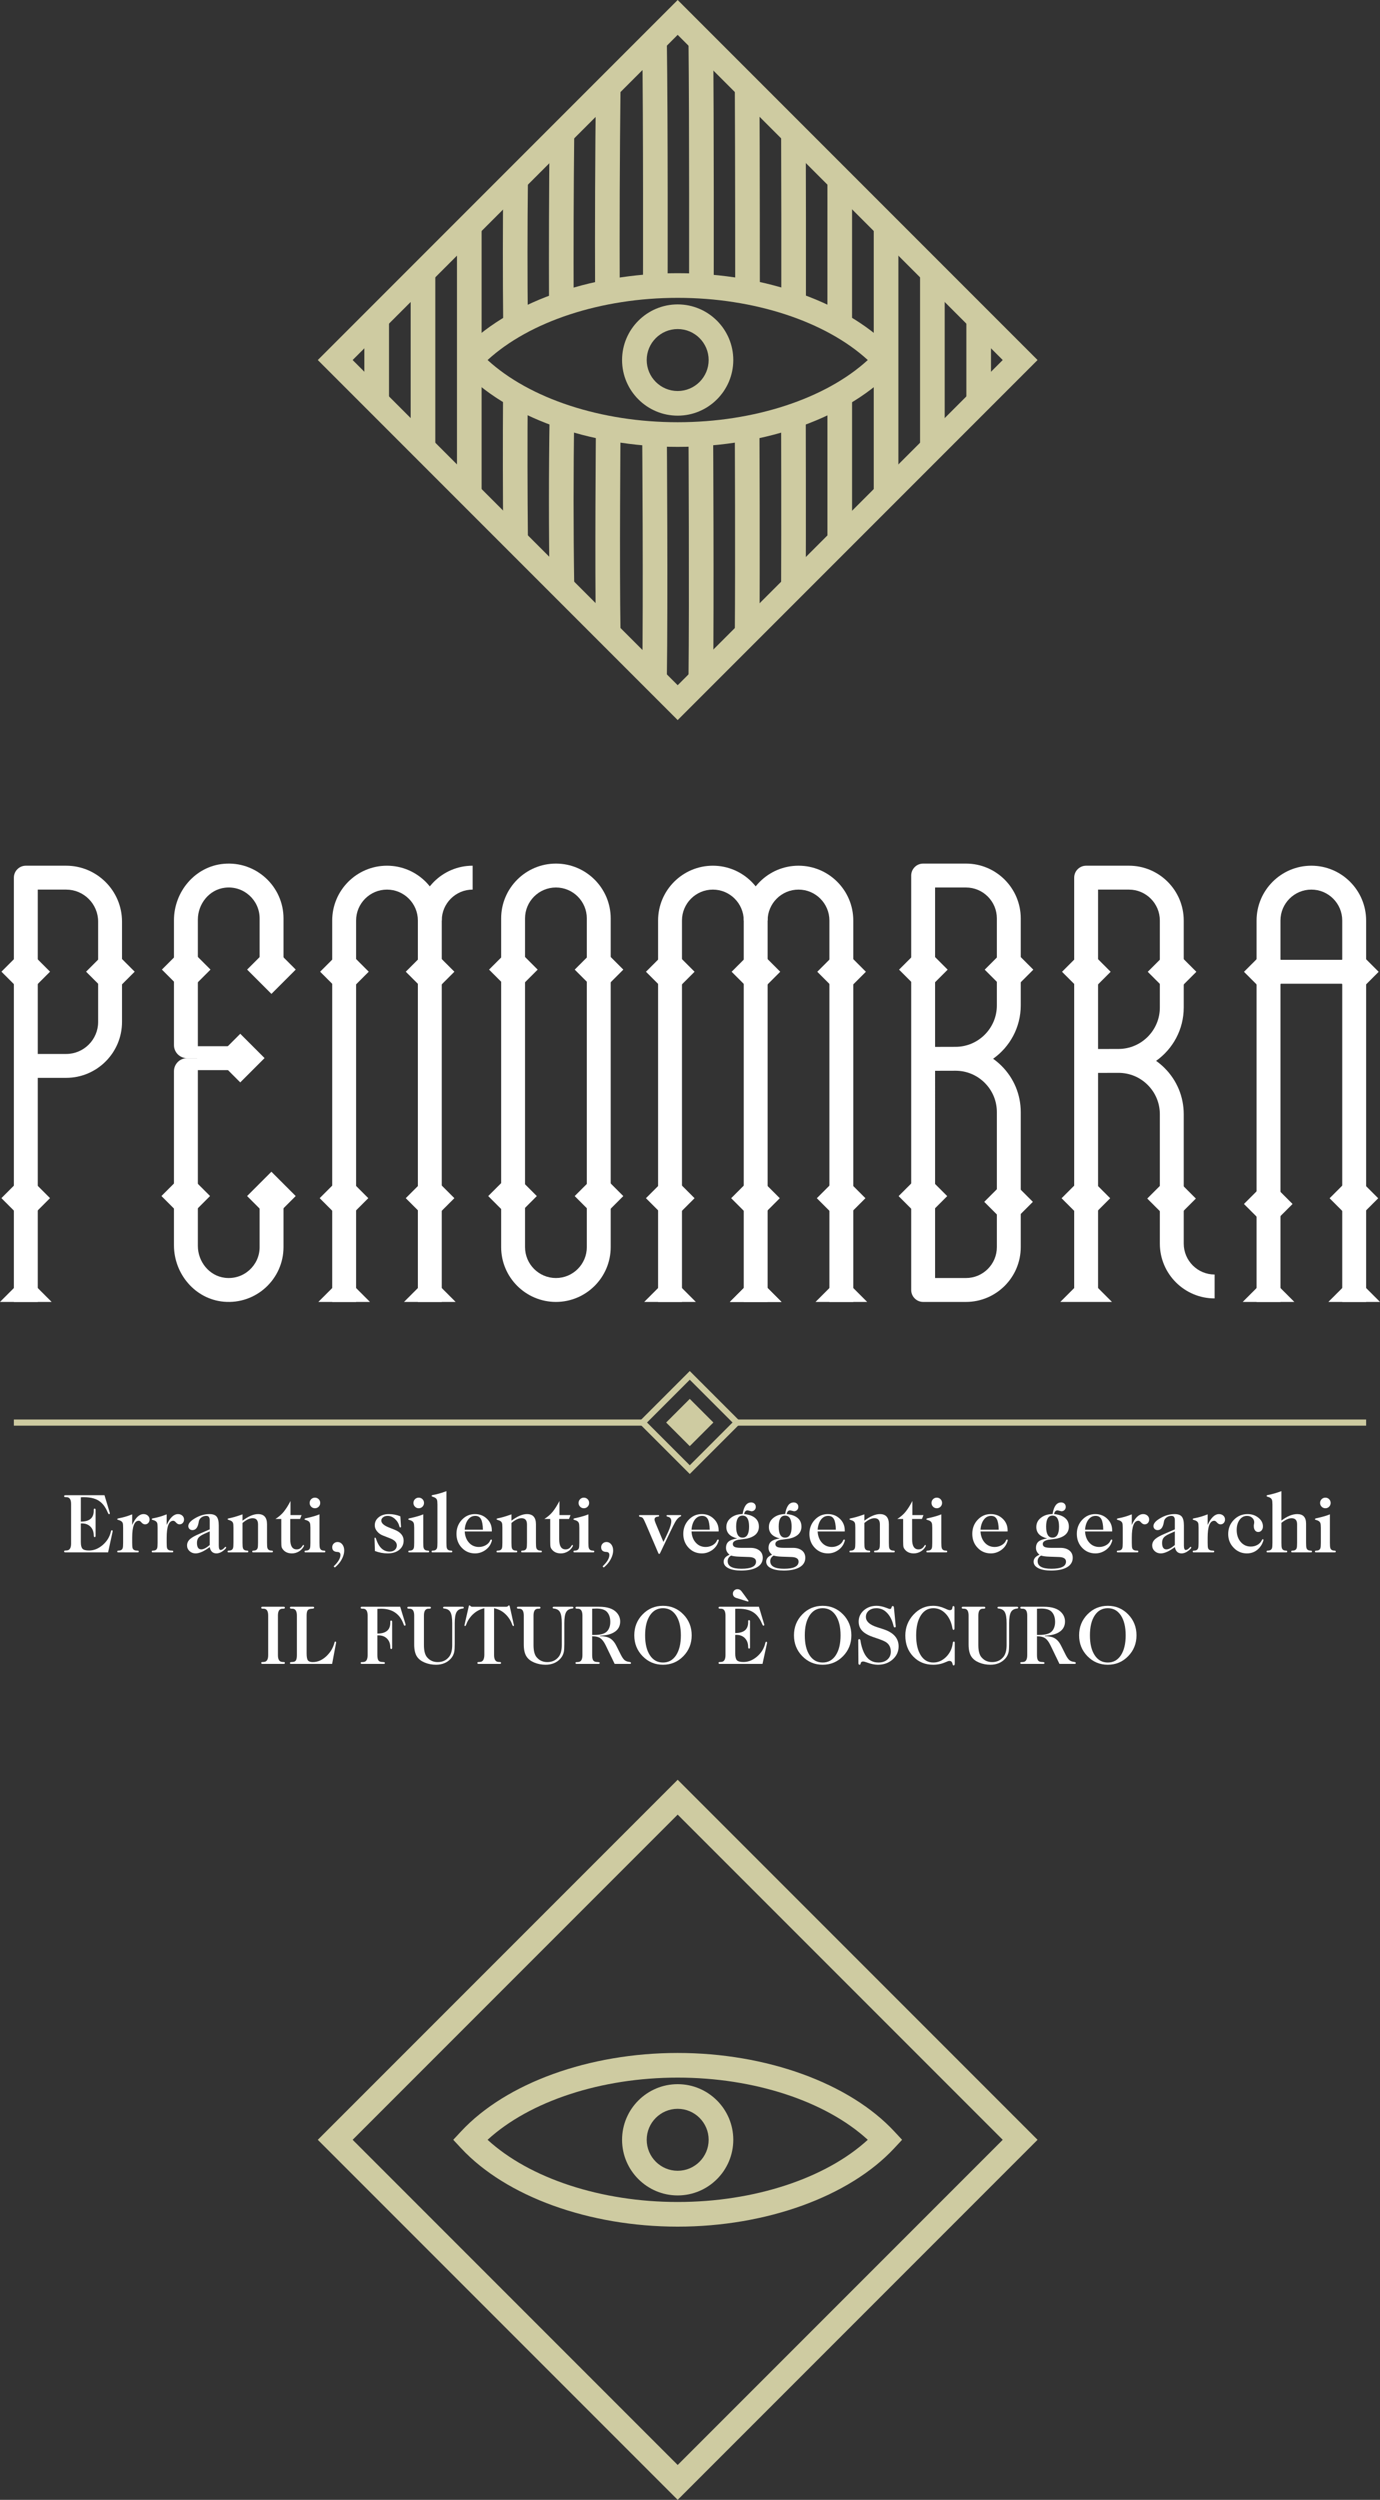 <!-- Generator: Adobe Illustrator 21.1.0, SVG Export Plug-In  -->
<svg version="1.1"
	 xmlns="http://www.w3.org/2000/svg" xmlns:xlink="http://www.w3.org/1999/xlink" xmlns:a="http://ns.adobe.com/AdobeSVGViewerExtensions/3.0/"
	 x="0px" y="0px" width="317.573px" height="575.024px" viewBox="0 0 317.573 575.024"
	 style="enable-background:new 0 0 317.573 575.024;" xml:space="preserve">
<rect x="0" y="0" width="317.573" height="575.024" fill="#333333" stroke="none"/>
<style type="text/css">
	.st0{fill:#CECBA1;}
	.st1{fill:#FFFFFF;}
	.st2{fill:none;stroke:#CECBA1;stroke-width:1.417;stroke-miterlimit:10;}
	.st3{font-family:'CaslonTwoTweFourMdITCTT';}
	.st4{font-size:19.709px;}
</style>
<defs>
</defs>
<g>
	<g>
		<g>
			<g>
				<path class="st0" d="M155.951,95.614c-7.057,0-12.798-5.741-12.798-12.797s5.741-12.797,12.798-12.797
					c7.056,0,12.797,5.741,12.797,12.797S163.007,95.614,155.951,95.614z M155.951,75.689c-3.931,0-7.128,3.198-7.128,7.128
					s3.197,7.128,7.128,7.128c3.93,0,7.127-3.198,7.127-7.128S159.881,75.689,155.951,75.689z"/>
			</g>
		</g>
		<g>
			<g>
				<g>
					<path class="st0" d="M155.951,165.635L73.134,82.817L155.951,0l82.817,82.817L155.951,165.635z M81.152,82.817l74.8,74.8
						l74.8-74.8l-74.8-74.8L81.152,82.817z"/>
				</g>
			</g>
			<g>
				<g>
					<path class="st0" d="M155.951,102.793c-20.381,0-39.481-6.914-49.846-18.044l0,0c-1.014-1.088-1.014-2.775,0-3.863l0,0
						c10.365-11.13,29.465-18.044,49.846-18.044c20.38,0,39.479,6.914,49.846,18.043l0,0c1.014,1.088,1.014,2.775,0,3.864l0,0
						C195.431,95.879,176.331,102.793,155.951,102.793z M112.205,82.817c9.692,8.878,26.131,14.307,43.746,14.307
						c17.614,0,34.053-5.429,43.746-14.307c-9.694-8.878-26.133-14.307-43.746-14.307C138.337,68.511,121.899,73.939,112.205,82.817
						z"/>
				</g>
			</g>
		</g>
		<g>
			<g>
				<g>
					<rect x="83.848" y="73.277" class="st0" width="5.67" height="19.08"/>
				</g>
			</g>
			<g>
				<g>
					<rect x="94.504" y="62.723" class="st0" width="5.67" height="40.292"/>
				</g>
			</g>
			<g>
				<g>
					<rect x="105.161" y="51.964" class="st0" width="5.67" height="61.707"/>
				</g>
			</g>
			<g>
				<g>
					<path class="st0" d="M115.818,124.355c-0.11-11.253-0.126-22.684-0.048-33.977l5.67,0.04
						c-0.079,11.26-0.063,22.66,0.048,33.881L115.818,124.355z"/>
				</g>
			</g>
			<g>
				<g>
					<path class="st0" d="M115.8,74.413c-0.109-10.902-0.104-22.051,0.018-33.137l5.67,0.062
						c-0.122,11.046-0.128,22.155-0.018,33.017L115.8,74.413z"/>
				</g>
			</g>
			<g>
				<g>
					<path class="st0" d="M126.476,134.785c-0.202-13.083-0.202-26.232,0-39.084l5.668,0.089c-0.201,12.793-0.201,25.884,0,38.907
						L126.476,134.785z"/>
				</g>
			</g>
			<g>
				<g>
					<path class="st0" d="M126.344,70.244c-0.051-13.056-0.007-26.387,0.131-39.623l5.67,0.06
						c-0.139,13.208-0.183,26.512-0.131,39.541L126.344,70.244z"/>
				</g>
			</g>
			<g>
				<g>
					<path class="st0" d="M137.132,145.69c-0.272-15.736-0.003-46.906-0.001-47.219l5.67,0.05
						c-0.003,0.312-0.271,31.409-0.001,47.072L137.132,145.69z"/>
				</g>
			</g>
			<g>
				<g>
					<path class="st0" d="M136.948,67.445c-0.061-15.649,0.001-31.625,0.184-47.483l5.668,0.065
						c-0.182,15.829-0.243,31.775-0.182,47.396L136.948,67.445z"/>
				</g>
			</g>
			<g>
				<g>
					<path class="st0" d="M153.456,156.339l-5.668-0.082c0.273-18.818,0.002-56.062-0.001-56.436l5.67-0.042
						C153.459,100.154,153.732,137.46,153.456,156.339z"/>
				</g>
			</g>
			<g>
				<g>
					<path class="st0" d="M153.64,65.831l-5.67-0.015c0.001-0.375,0.092-37.746-0.182-56.438l5.668-0.083
						C153.731,28.036,153.641,65.455,153.64,65.831z"/>
				</g>
			</g>
			<g>
				<g>
					<path class="st0" d="M164.114,156.328l-5.67-0.061c0.203-18.825,0.002-56.078,0-56.452l5.67-0.031
						C164.116,100.159,164.317,137.457,164.114,156.328z"/>
				</g>
			</g>
			<g>
				<g>
					<path class="st0" d="M164.245,65.848l-5.67-0.011c0.001-0.376,0.072-37.771-0.131-56.469l5.67-0.062
						C164.317,28.041,164.245,65.472,164.245,65.848z"/>
				</g>
			</g>
			<g>
				<g>
					<path class="st0" d="M174.771,145.665l-5.67-0.048c0.133-15.682,0.002-46.797,0-47.109l5.67-0.024
						C174.772,98.796,174.902,129.947,174.771,145.665z"/>
				</g>
			</g>
			<g>
				<g>
					<path class="st0" d="M174.859,67.156h-5.67c0-0.313,0-31.537-0.088-47.146l5.67-0.032
						C174.859,35.604,174.859,66.842,174.859,67.156z"/>
				</g>
			</g>
			<g>
				<g>
					<path class="st0" d="M185.428,134.754l-5.67-0.026c0.062-12.917,0.001-38.763,0-39.022l5.67-0.014
						C185.428,95.952,185.488,121.818,185.428,134.754z"/>
				</g>
			</g>
			<g>
				<g>
					<path class="st0" d="M185.467,70.061l-5.67-0.007c0.017-13.361,0.003-26.615-0.039-39.394l5.67-0.019
						C185.469,43.429,185.483,56.692,185.467,70.061z"/>
				</g>
			</g>
			<g>
				<g>
					<path class="st0" d="M190.414,124.33c-0.011-11.38,0-33.404,0-33.404l5.67,0.003c0,0-0.011,22.019,0,33.396L190.414,124.33z"/>
				</g>
			</g>
			<g>
				<g>
					<path class="st0" d="M190.409,74.685c-0.005-10.907-0.003-21.812,0.005-32.718l5.67,0.004
						c-0.008,10.904-0.01,21.808-0.005,32.711L190.409,74.685z"/>
				</g>
			</g>
			<g>
				<g>
					<rect x="201.071" y="51.964" class="st0" width="5.67" height="61.707"/>
				</g>
			</g>
			<g>
				<g>
					<rect x="211.728" y="62.723" class="st0" width="5.67" height="40.292"/>
				</g>
			</g>
			<g>
				<g>
					<rect x="222.385" y="73.277" class="st0" width="5.67" height="19.08"/>
				</g>
			</g>
		</g>
	</g>
	<g>
		<g>
			<g>
				<path class="st0" d="M155.951,505.003c-7.057,0-12.798-5.741-12.798-12.797s5.741-12.797,12.798-12.797
					c7.056,0,12.797,5.741,12.797,12.797S163.007,505.003,155.951,505.003z M155.951,485.079c-3.931,0-7.128,3.197-7.128,7.127
					s3.197,7.127,7.128,7.127c3.93,0,7.127-3.197,7.127-7.127S159.881,485.079,155.951,485.079z"/>
			</g>
		</g>
		<g>
			<g>
				<g>
					<path class="st0" d="M155.951,575.024l-82.817-82.817l82.817-82.817l82.817,82.817L155.951,575.024z M81.152,492.206l74.8,74.8
						l74.8-74.8l-74.8-74.8L81.152,492.206z"/>
				</g>
			</g>
			<g>
				<g>
					<path class="st0" d="M155.951,512.182c-20.382,0-39.481-6.914-49.846-18.044l-1.799-1.932l1.799-1.932
						c10.364-11.13,29.464-18.044,49.846-18.044c20.381,0,39.48,6.914,49.845,18.044l1.799,1.932l-1.799,1.932
						C195.432,505.268,176.332,512.182,155.951,512.182z M112.205,492.206c9.692,8.878,26.131,14.306,43.746,14.306
						c17.614,0,34.053-5.428,43.745-14.306c-9.692-8.878-26.131-14.306-43.745-14.306
						C138.336,477.901,121.898,483.328,112.205,492.206z"/>
				</g>
			</g>
		</g>
	</g>
</g>
<g>
	<g>
		<path class="st1" d="M25.918,352.297l-1.042,4.789h-9.848c-0.181,0-0.271-0.072-0.271-0.217c0-0.131,0.077-0.204,0.232-0.217
			h0.173l0.251-0.02c0.63-0.053,0.946-0.578,0.946-1.577v-9.086c0-0.999-0.315-1.524-0.946-1.577h-0.251l-0.173-0.02
			c-0.155-0.013-0.232-0.079-0.232-0.197c0-0.158,0.09-0.237,0.271-0.237h9.018l1.217,4.041c0.013,0.013,0.019,0.046,0.019,0.099
			c0,0.145-0.064,0.217-0.193,0.217c-0.09,0-0.187-0.126-0.29-0.378c-0.425-1.022-0.959-1.812-1.603-2.369
			c-0.888-0.77-2.169-1.155-3.843-1.155c-0.051,0-0.154,0-0.309,0c-0.154,0.013-0.302,0.02-0.444,0.02v5.597
			c1.982,0,2.974-0.834,2.974-2.503v-0.217c0-0.184,0.064-0.276,0.193-0.276c0.154,0,0.231,0.099,0.231,0.296v5.952
			c0,0.21-0.071,0.315-0.212,0.315s-0.212-0.144-0.212-0.431c-0.013-0.823-0.267-1.482-0.763-1.979
			c-0.496-0.496-1.149-0.744-1.96-0.744c-0.026,0-0.064,0-0.116,0c-0.065,0.013-0.11,0.02-0.135,0.02v4.244
			c0,0.773,0.128,1.293,0.386,1.562c0.257,0.269,0.759,0.403,1.506,0.403c1.12,0,2.169-0.424,3.148-1.271
			c0.978-0.848,1.603-1.869,1.873-3.065c0.051-0.223,0.128-0.335,0.231-0.335c0.116,0,0.174,0.079,0.174,0.236V352.297z"/>
		<path class="st1" d="M30.417,348.336v2.444c0.759-1.668,1.635-2.503,2.626-2.503c0.386,0,0.711,0.119,0.976,0.355
			c0.264,0.236,0.396,0.532,0.396,0.887c0,0.329-0.1,0.598-0.299,0.808c-0.2,0.21-0.447,0.315-0.743,0.315
			c-0.296,0-0.586-0.164-0.869-0.493c-0.193-0.223-0.38-0.335-0.56-0.335c-1.017,0-1.525,1.301-1.525,3.902v1.143
			c0,0.657,0.032,1.078,0.097,1.261c0.142,0.368,0.47,0.552,0.985,0.552h0.039c0.167,0,0.273,0.017,0.318,0.049
			c0.045,0.033,0.068,0.083,0.068,0.148c0,0.145-0.065,0.217-0.193,0.217h-4.557c-0.129,0-0.193-0.072-0.193-0.217
			c0-0.131,0.109-0.197,0.328-0.197c0.489,0,0.798-0.19,0.927-0.571c0.064-0.184,0.097-0.598,0.097-1.242v-3.429
			c0-0.565-0.032-0.933-0.097-1.104c-0.116-0.302-0.399-0.519-0.85-0.65c-0.064-0.026-0.139-0.049-0.222-0.069
			s-0.135-0.042-0.154-0.069c-0.02-0.026-0.029-0.059-0.029-0.099c0-0.092,0.116-0.158,0.347-0.197
			C28.344,349.059,29.374,348.756,30.417,348.336z"/>
		<path class="st1" d="M38.353,348.336v2.444c0.759-1.668,1.635-2.503,2.626-2.503c0.386,0,0.711,0.119,0.976,0.355
			c0.264,0.236,0.396,0.532,0.396,0.887c0,0.329-0.1,0.598-0.299,0.808c-0.2,0.21-0.447,0.315-0.743,0.315
			c-0.296,0-0.586-0.164-0.869-0.493c-0.193-0.223-0.38-0.335-0.56-0.335c-1.017,0-1.525,1.301-1.525,3.902v1.143
			c0,0.657,0.032,1.078,0.097,1.261c0.142,0.368,0.47,0.552,0.985,0.552h0.039c0.167,0,0.273,0.017,0.318,0.049
			c0.045,0.033,0.068,0.083,0.068,0.148c0,0.145-0.065,0.217-0.193,0.217h-4.557c-0.129,0-0.193-0.072-0.193-0.217
			c0-0.131,0.109-0.197,0.328-0.197c0.489,0,0.798-0.19,0.927-0.571c0.064-0.184,0.097-0.598,0.097-1.242v-3.429
			c0-0.565-0.032-0.933-0.097-1.104c-0.116-0.302-0.399-0.519-0.85-0.65c-0.064-0.026-0.139-0.049-0.222-0.069
			s-0.135-0.042-0.154-0.069c-0.02-0.026-0.029-0.059-0.029-0.099c0-0.092,0.116-0.158,0.347-0.197
			C36.281,349.059,37.31,348.756,38.353,348.336z"/>
		<path class="st1" d="M49.805,357.323c-0.837,0-1.352-0.486-1.545-1.458c-1.3,0.973-2.382,1.458-3.244,1.458
			c-0.554,0-1.021-0.178-1.4-0.533c-0.38-0.355-0.57-0.79-0.57-1.304c0-0.605,0.271-1.125,0.811-1.561
			c0.399-0.329,1.075-0.698,2.027-1.106l2.375-1.027v-2.114c0-0.659-0.258-0.988-0.772-0.988c-0.438,0-0.821,0.122-1.149,0.367
			s-0.525,0.559-0.589,0.942l-0.058,0.317c-0.206,1.097-0.676,1.646-1.41,1.646c-0.271,0-0.496-0.088-0.676-0.266
			c-0.181-0.178-0.271-0.397-0.271-0.661c0-0.604,0.534-1.215,1.603-1.833c1.068-0.617,2.156-0.926,3.263-0.926
			c0.785,0,1.339,0.197,1.661,0.591c0.322,0.395,0.483,1.071,0.483,2.03v4.592c0,0.696,0.142,1.044,0.425,1.044
			s0.592-0.19,0.927-0.572c0.09-0.105,0.161-0.158,0.212-0.158c0.026,0,0.055,0.017,0.087,0.049
			c0.032,0.033,0.048,0.069,0.048,0.108c0,0.158-0.212,0.401-0.637,0.729C50.867,357.113,50.332,357.323,49.805,357.323z
			 M48.26,355.392v-3.134l-1.274,0.571c-0.631,0.29-1.065,0.582-1.304,0.877c-0.238,0.295-0.357,0.693-0.357,1.192
			c0,0.999,0.328,1.498,0.985,1.498C46.837,356.397,47.487,356.062,48.26,355.392z"/>
		<path class="st1" d="M55.809,348.336v1.458c1.352-1.011,2.542-1.518,3.572-1.518c1.377,0,2.066,0.782,2.066,2.346v4.237
			c0,0.631,0.032,1.044,0.097,1.242c0.141,0.381,0.457,0.571,0.946,0.571c0.206,0,0.309,0.066,0.309,0.197
			c0,0.145-0.064,0.217-0.193,0.217h-4.384c-0.116,0-0.174-0.072-0.174-0.217c0-0.131,0.103-0.197,0.309-0.197
			c0.489,0,0.798-0.19,0.927-0.571c0.064-0.184,0.097-0.598,0.097-1.242v-4.218c0-0.946-0.418-1.419-1.255-1.419
			c-0.683,0-1.455,0.368-2.317,1.104v4.533c0,0.644,0.032,1.058,0.097,1.242c0.128,0.381,0.438,0.571,0.927,0.571
			c0.206,0,0.309,0.066,0.309,0.197c0,0.145-0.064,0.217-0.193,0.217h-4.383c-0.129,0-0.193-0.072-0.193-0.217
			c0-0.131,0.109-0.197,0.328-0.197c0.489,0,0.798-0.19,0.927-0.571c0.064-0.184,0.097-0.598,0.097-1.242v-3.429
			c0-0.565-0.032-0.933-0.097-1.104c-0.116-0.315-0.399-0.532-0.85-0.65c-0.271-0.079-0.405-0.158-0.405-0.236
			c0-0.092,0.116-0.158,0.347-0.197c0.747-0.145,1.628-0.394,2.646-0.749L55.809,348.336z"/>
		<path class="st1" d="M69.056,349.4h-2.259v4.691c0,1.537,0.489,2.306,1.468,2.306c0.566,0,1.004-0.256,1.313-0.769
			c0.103-0.17,0.18-0.256,0.232-0.256c0.09,0,0.135,0.059,0.135,0.178c0,0.066-0.019,0.131-0.058,0.197
			c-0.271,0.486-0.65,0.871-1.14,1.153c-0.489,0.282-1.011,0.423-1.564,0.423c-0.824,0-1.467-0.249-1.931-0.749
			c-0.245-0.263-0.393-0.506-0.444-0.729c-0.052-0.223-0.077-0.69-0.077-1.399V349.4h-1.352c0.798-0.499,1.455-1.074,1.97-1.725
			c0.515-0.65,1.017-1.455,1.506-2.414v3.252h2.549L69.056,349.4z"/>
		<path class="st1" d="M73.517,348.336v6.524c0,0.631,0.032,1.038,0.097,1.222c0.128,0.395,0.438,0.591,0.927,0.591
			c0.219,0,0.328,0.066,0.328,0.197c0,0.145-0.064,0.217-0.193,0.217h-4.403c-0.129,0-0.193-0.072-0.193-0.217
			c0-0.131,0.109-0.197,0.328-0.197c0.489,0,0.798-0.19,0.927-0.571c0.064-0.184,0.097-0.598,0.097-1.242v-3.429
			c0-0.552-0.039-0.92-0.116-1.104c-0.116-0.302-0.393-0.519-0.831-0.65c-0.064-0.026-0.139-0.049-0.222-0.069
			s-0.135-0.042-0.154-0.069c-0.02-0.026-0.029-0.059-0.029-0.099c0-0.079,0.064-0.138,0.193-0.177
			c0.888-0.197,1.436-0.329,1.642-0.395C72.519,348.71,73.053,348.533,73.517,348.336z M72.474,344.493
			c0.335,0,0.621,0.118,0.859,0.354s0.357,0.526,0.357,0.867c0,0.342-0.119,0.631-0.357,0.867s-0.524,0.355-0.859,0.355
			c-0.334,0-0.621-0.119-0.859-0.355c-0.239-0.236-0.357-0.525-0.357-0.867c0-0.341,0.119-0.631,0.357-0.867
			C71.852,344.611,72.139,344.493,72.474,344.493z"/>
		<path class="st1" d="M78.306,359.235c-0.296,0.434-0.715,0.88-1.255,1.34l-0.27-0.276c1.042-0.985,1.564-1.859,1.564-2.621
			c0-0.447-0.232-0.677-0.695-0.69c-0.798-0.026-1.197-0.387-1.197-1.084c0-0.341,0.119-0.627,0.357-0.857
			c0.238-0.229,0.531-0.345,0.878-0.345c0.438,0,0.801,0.184,1.091,0.552c0.29,0.368,0.434,0.834,0.434,1.399
			C79.213,357.467,78.911,358.328,78.306,359.235z"/>
		<path class="st1" d="M89.486,348.276c0.914,0,1.796,0.171,2.646,0.513l0.154,2.385c0,0.118-0.058,0.177-0.173,0.177
			c-0.09,0-0.155-0.072-0.193-0.215c-0.167-0.691-0.512-1.271-1.033-1.741c-0.521-0.469-1.084-0.704-1.689-0.704
			c-0.412,0-0.756,0.105-1.033,0.315c-0.277,0.209-0.415,0.465-0.415,0.767c0,0.59,0.573,1.114,1.719,1.573l1.293,0.511
			c1.416,0.563,2.124,1.403,2.124,2.517c0,0.878-0.338,1.589-1.014,2.133s-1.561,0.816-2.655,0.816
			c-1.004,0-1.982-0.184-2.935-0.552l-0.096-2.897c0-0.118,0.045-0.178,0.135-0.178c0.09,0,0.161,0.085,0.212,0.255
			c0.631,1.972,1.68,2.958,3.148,2.958c0.489,0,0.885-0.134,1.188-0.403c0.302-0.269,0.454-0.613,0.454-1.032
			c0-0.682-0.528-1.226-1.583-1.632l-1.564-0.609c-0.58-0.223-1.046-0.55-1.4-0.983c-0.354-0.433-0.531-0.892-0.531-1.377
			c0-0.76,0.302-1.383,0.908-1.868C87.754,348.519,88.533,348.276,89.486,348.276z"/>
		<path class="st1" d="M97.403,348.336v6.524c0,0.631,0.032,1.038,0.097,1.222c0.128,0.395,0.438,0.591,0.927,0.591
			c0.219,0,0.328,0.066,0.328,0.197c0,0.145-0.064,0.217-0.193,0.217h-4.403c-0.129,0-0.193-0.072-0.193-0.217
			c0-0.131,0.109-0.197,0.328-0.197c0.489,0,0.798-0.19,0.927-0.571c0.064-0.184,0.097-0.598,0.097-1.242v-3.429
			c0-0.552-0.039-0.92-0.116-1.104c-0.116-0.302-0.393-0.519-0.831-0.65c-0.064-0.026-0.139-0.049-0.222-0.069
			s-0.135-0.042-0.154-0.069c-0.02-0.026-0.029-0.059-0.029-0.099c0-0.079,0.064-0.138,0.193-0.177
			c0.888-0.197,1.436-0.329,1.642-0.395C96.405,348.71,96.939,348.533,97.403,348.336z M96.36,344.493
			c0.335,0,0.621,0.118,0.859,0.354s0.357,0.526,0.357,0.867c0,0.342-0.119,0.631-0.357,0.867s-0.524,0.355-0.859,0.355
			c-0.334,0-0.621-0.119-0.859-0.355c-0.239-0.236-0.357-0.525-0.357-0.867c0-0.341,0.119-0.631,0.357-0.867
			C95.739,344.611,96.025,344.493,96.36,344.493z"/>
		<path class="st1" d="M102.307,343.152l0.425-0.158v11.865c0,0.644,0.032,1.058,0.097,1.242c0.128,0.381,0.444,0.571,0.946,0.571
			c0.206,0,0.309,0.066,0.309,0.197c0,0.145-0.064,0.217-0.193,0.217h-4.383c-0.129,0-0.193-0.072-0.193-0.217
			c0-0.131,0.103-0.197,0.309-0.197c0.489,0,0.804-0.19,0.946-0.571c0.064-0.184,0.097-0.598,0.097-1.242v-8.771
			c0-0.552-0.039-0.919-0.116-1.104c-0.116-0.302-0.399-0.519-0.85-0.65c-0.258-0.079-0.386-0.158-0.386-0.237
			c0-0.105,0.109-0.177,0.329-0.217C100.569,343.711,101.457,343.468,102.307,343.152z"/>
		<path class="st1" d="M113.179,352.277h-6.237c0.064,1.072,0.396,1.934,0.994,2.587c0.599,0.654,1.355,0.98,2.269,0.98
			c0.566,0,1.094-0.138,1.583-0.414c0.489-0.276,0.824-0.63,1.004-1.064c0.064-0.158,0.147-0.237,0.251-0.237
			c0.103,0,0.154,0.053,0.154,0.158c0,0.092-0.019,0.191-0.058,0.296l-0.096,0.256c-0.271,0.723-0.753,1.317-1.448,1.783
			c-0.695,0.466-1.455,0.7-2.279,0.7c-1.21,0-2.224-0.43-3.042-1.291c-0.817-0.861-1.226-1.928-1.226-3.203
			c0-1.274,0.412-2.352,1.236-3.232s1.828-1.321,3.013-1.321c1.094,0,2.014,0.36,2.761,1.08c0.747,0.719,1.12,1.601,1.12,2.644
			V352.277z M109.375,348.69c-0.669,0-1.223,0.287-1.661,0.862c-0.438,0.575-0.695,1.345-0.772,2.312h4.19
			c-0.026-1.123-0.174-1.933-0.444-2.429C110.417,348.939,109.98,348.69,109.375,348.69z"/>
		<path class="st1" d="M117.697,348.336v1.458c1.352-1.011,2.542-1.518,3.572-1.518c1.377,0,2.066,0.782,2.066,2.346v4.237
			c0,0.631,0.032,1.044,0.097,1.242c0.141,0.381,0.457,0.571,0.946,0.571c0.206,0,0.309,0.066,0.309,0.197
			c0,0.145-0.064,0.217-0.193,0.217h-4.384c-0.116,0-0.174-0.072-0.174-0.217c0-0.131,0.103-0.197,0.309-0.197
			c0.489,0,0.798-0.19,0.927-0.571c0.064-0.184,0.097-0.598,0.097-1.242v-4.218c0-0.946-0.418-1.419-1.255-1.419
			c-0.683,0-1.455,0.368-2.317,1.104v4.533c0,0.644,0.032,1.058,0.097,1.242c0.128,0.381,0.438,0.571,0.927,0.571
			c0.206,0,0.309,0.066,0.309,0.197c0,0.145-0.064,0.217-0.193,0.217h-4.383c-0.129,0-0.193-0.072-0.193-0.217
			c0-0.131,0.109-0.197,0.328-0.197c0.489,0,0.798-0.19,0.927-0.571c0.064-0.184,0.097-0.598,0.097-1.242v-3.429
			c0-0.565-0.032-0.933-0.097-1.104c-0.116-0.315-0.399-0.532-0.85-0.65c-0.271-0.079-0.405-0.158-0.405-0.236
			c0-0.092,0.116-0.158,0.347-0.197c0.747-0.145,1.628-0.394,2.646-0.749L117.697,348.336z"/>
		<path class="st1" d="M130.944,349.4h-2.259v4.691c0,1.537,0.489,2.306,1.468,2.306c0.566,0,1.004-0.256,1.313-0.769
			c0.103-0.17,0.18-0.256,0.232-0.256c0.09,0,0.135,0.059,0.135,0.178c0,0.066-0.019,0.131-0.058,0.197
			c-0.271,0.486-0.65,0.871-1.14,1.153c-0.489,0.282-1.011,0.423-1.564,0.423c-0.824,0-1.467-0.249-1.931-0.749
			c-0.245-0.263-0.393-0.506-0.444-0.729c-0.052-0.223-0.077-0.69-0.077-1.399V349.4h-1.352c0.798-0.499,1.455-1.074,1.97-1.725
			c0.515-0.65,1.017-1.455,1.506-2.414v3.252h2.549L130.944,349.4z"/>
		<path class="st1" d="M135.404,348.336v6.524c0,0.631,0.032,1.038,0.097,1.222c0.128,0.395,0.438,0.591,0.927,0.591
			c0.219,0,0.328,0.066,0.328,0.197c0,0.145-0.064,0.217-0.193,0.217h-4.403c-0.129,0-0.193-0.072-0.193-0.217
			c0-0.131,0.109-0.197,0.328-0.197c0.489,0,0.798-0.19,0.927-0.571c0.064-0.184,0.097-0.598,0.097-1.242v-3.429
			c0-0.552-0.039-0.92-0.116-1.104c-0.116-0.302-0.393-0.519-0.831-0.65c-0.064-0.026-0.139-0.049-0.222-0.069
			s-0.135-0.042-0.154-0.069c-0.02-0.026-0.029-0.059-0.029-0.099c0-0.079,0.064-0.138,0.193-0.177
			c0.888-0.197,1.436-0.329,1.642-0.395C134.407,348.71,134.941,348.533,135.404,348.336z M134.361,344.493
			c0.335,0,0.621,0.118,0.859,0.354s0.357,0.526,0.357,0.867c0,0.342-0.119,0.631-0.357,0.867s-0.524,0.355-0.859,0.355
			c-0.334,0-0.621-0.119-0.859-0.355c-0.239-0.236-0.357-0.525-0.357-0.867c0-0.341,0.119-0.631,0.357-0.867
			C133.74,344.611,134.027,344.493,134.361,344.493z"/>
		<path class="st1" d="M140.193,359.235c-0.296,0.434-0.715,0.88-1.255,1.34l-0.27-0.276c1.042-0.985,1.564-1.859,1.564-2.621
			c0-0.447-0.232-0.677-0.695-0.69c-0.798-0.026-1.197-0.387-1.197-1.084c0-0.341,0.119-0.627,0.357-0.857
			c0.238-0.229,0.531-0.345,0.878-0.345c0.438,0,0.801,0.184,1.091,0.552c0.29,0.368,0.434,0.834,0.434,1.399
			C141.1,357.467,140.798,358.328,140.193,359.235z"/>
		<path class="st1" d="M150.891,350.425l1.777,4.257l0.541-1.104c0.85-1.734,1.274-2.949,1.274-3.646
			c0-0.591-0.27-0.939-0.811-1.044c-0.193-0.04-0.29-0.112-0.29-0.217s0.058-0.158,0.174-0.158h3.032
			c0.116,0,0.174,0.046,0.174,0.138c0,0.066-0.058,0.125-0.174,0.178c-0.451,0.21-0.863,0.65-1.236,1.32
			c-0.271,0.5-0.631,1.215-1.082,2.148l-2.356,4.947c-0.064,0.131-0.135,0.197-0.212,0.197c-0.09,0-0.161-0.066-0.212-0.197
			l-2.838-6.627c-0.309-0.721-0.534-1.176-0.676-1.366c-0.142-0.19-0.354-0.298-0.637-0.325c-0.193-0.041-0.29-0.117-0.29-0.228
			c0-0.124,0.071-0.186,0.212-0.186h4.248c0.116,0,0.174,0.053,0.174,0.158c0,0.092-0.062,0.151-0.184,0.177
			c-0.123,0.026-0.241,0.046-0.357,0.059c-0.348,0.092-0.521,0.295-0.521,0.611C150.621,349.689,150.71,349.991,150.891,350.425z"/>
		<path class="st1" d="M165.372,352.277h-6.237c0.064,1.072,0.396,1.934,0.995,2.587c0.598,0.654,1.354,0.98,2.27,0.98
			c0.566,0,1.094-0.138,1.582-0.414c0.49-0.276,0.824-0.63,1.004-1.064c0.064-0.158,0.148-0.237,0.252-0.237
			s0.154,0.053,0.154,0.158c0,0.092-0.02,0.191-0.059,0.296l-0.096,0.256c-0.27,0.723-0.754,1.317-1.449,1.783
			c-0.695,0.466-1.453,0.7-2.277,0.7c-1.211,0-2.225-0.43-3.042-1.291c-0.817-0.861-1.226-1.928-1.226-3.203
			c0-1.274,0.412-2.352,1.236-3.232s1.828-1.321,3.013-1.321c1.094,0,2.014,0.36,2.762,1.08c0.746,0.719,1.119,1.601,1.119,2.644
			V352.277z M161.568,348.69c-0.668,0-1.223,0.287-1.66,0.862s-0.695,1.345-0.772,2.312h4.19c-0.025-1.123-0.174-1.933-0.443-2.429
			C162.611,348.939,162.173,348.69,161.568,348.69z"/>
		<path class="st1" d="M167.073,356.062c0-0.644,0.199-1.133,0.599-1.468c0.398-0.335,1.062-0.575,1.988-0.719
			c-1.674-0.407-2.51-1.281-2.51-2.622c0-0.854,0.351-1.56,1.052-2.119c0.702-0.558,1.6-0.851,2.694-0.877
			c0.283-1.774,0.939-2.661,1.97-2.661c0.309,0,0.562,0.095,0.763,0.286c0.199,0.191,0.299,0.437,0.299,0.739
			c0,0.289-0.097,0.529-0.289,0.719c-0.193,0.191-0.432,0.286-0.715,0.286c-0.026,0-0.245-0.052-0.656-0.158
			c-0.091-0.026-0.181-0.039-0.271-0.039c-0.374,0-0.631,0.276-0.772,0.83c0.785,0.092,1.403,0.25,1.854,0.474
			c1.043,0.5,1.564,1.304,1.564,2.41c0,1.449-0.94,2.377-2.819,2.785c-0.644,0.092-1.287,0.178-1.932,0.257
			c-0.837,0.171-1.255,0.494-1.255,0.968c0,0.316,0.142,0.543,0.425,0.682s0.779,0.208,1.487,0.208h2.201
			c0.862,0.013,1.541,0.224,2.037,0.63c0.495,0.408,0.743,0.959,0.743,1.656c0,0.933-0.435,1.655-1.303,2.168
			c-0.869,0.512-2.096,0.769-3.679,0.769c-1.249,0-2.23-0.184-2.945-0.552c-0.714-0.368-1.071-0.867-1.071-1.498
			c0-0.683,0.45-1.215,1.352-1.596C167.342,357.185,167.073,356.666,167.073,356.062z M170.123,358.072
			c-0.812-0.026-1.436-0.112-1.873-0.256c-0.528,0.313-0.792,0.744-0.792,1.292c0,1.162,1.056,1.743,3.167,1.743
			c2.24,0,3.36-0.548,3.36-1.643c0-0.666-0.541-1.018-1.622-1.057L170.123,358.072z M170.876,353.696
			c1.004,0,1.506-0.847,1.506-2.542c0-1.682-0.502-2.523-1.506-2.523c-0.979,0-1.468,0.841-1.468,2.523
			C169.409,352.849,169.898,353.696,170.876,353.696z"/>
		<path class="st1" d="M176.863,356.062c0-0.644,0.199-1.133,0.599-1.468c0.398-0.335,1.062-0.575,1.988-0.719
			c-1.674-0.407-2.51-1.281-2.51-2.622c0-0.854,0.351-1.56,1.052-2.119c0.702-0.558,1.6-0.851,2.694-0.877
			c0.283-1.774,0.939-2.661,1.97-2.661c0.309,0,0.562,0.095,0.763,0.286c0.199,0.191,0.299,0.437,0.299,0.739
			c0,0.289-0.097,0.529-0.289,0.719c-0.193,0.191-0.432,0.286-0.715,0.286c-0.026,0-0.245-0.052-0.656-0.158
			c-0.091-0.026-0.181-0.039-0.271-0.039c-0.374,0-0.631,0.276-0.772,0.83c0.785,0.092,1.403,0.25,1.854,0.474
			c1.043,0.5,1.564,1.304,1.564,2.41c0,1.449-0.94,2.377-2.819,2.785c-0.644,0.092-1.287,0.178-1.932,0.257
			c-0.837,0.171-1.255,0.494-1.255,0.968c0,0.316,0.142,0.543,0.425,0.682s0.779,0.208,1.487,0.208h2.201
			c0.862,0.013,1.541,0.224,2.037,0.63c0.495,0.408,0.743,0.959,0.743,1.656c0,0.933-0.435,1.655-1.303,2.168
			c-0.869,0.512-2.096,0.769-3.679,0.769c-1.249,0-2.23-0.184-2.945-0.552c-0.714-0.368-1.071-0.867-1.071-1.498
			c0-0.683,0.45-1.215,1.352-1.596C177.132,357.185,176.863,356.666,176.863,356.062z M179.913,358.072
			c-0.812-0.026-1.436-0.112-1.873-0.256c-0.528,0.313-0.792,0.744-0.792,1.292c0,1.162,1.056,1.743,3.167,1.743
			c2.24,0,3.36-0.548,3.36-1.643c0-0.666-0.541-1.018-1.622-1.057L179.913,358.072z M180.666,353.696
			c1.004,0,1.506-0.847,1.506-2.542c0-1.682-0.502-2.523-1.506-2.523c-0.979,0-1.468,0.841-1.468,2.523
			C179.199,352.849,179.688,353.696,180.666,353.696z"/>
		<path class="st1" d="M194.396,352.277h-6.237c0.064,1.072,0.396,1.934,0.994,2.587c0.599,0.654,1.354,0.98,2.27,0.98
			c0.566,0,1.094-0.138,1.583-0.414c0.489-0.276,0.824-0.63,1.004-1.064c0.064-0.158,0.148-0.237,0.251-0.237
			c0.104,0,0.155,0.053,0.155,0.158c0,0.092-0.02,0.191-0.059,0.296l-0.097,0.256c-0.27,0.723-0.753,1.317-1.448,1.783
			c-0.695,0.466-1.454,0.7-2.278,0.7c-1.21,0-2.224-0.43-3.041-1.291c-0.818-0.861-1.227-1.928-1.227-3.203
			c0-1.274,0.412-2.352,1.236-3.232c0.823-0.88,1.827-1.321,3.012-1.321c1.095,0,2.015,0.36,2.762,1.08
			c0.746,0.719,1.12,1.601,1.12,2.644V352.277z M190.591,348.69c-0.669,0-1.223,0.287-1.66,0.862s-0.695,1.345-0.772,2.312h4.19
			c-0.026-1.123-0.174-1.933-0.444-2.429C191.634,348.939,191.197,348.69,190.591,348.69z"/>
		<path class="st1" d="M198.913,348.336v1.458c1.353-1.011,2.543-1.518,3.573-1.518c1.377,0,2.065,0.782,2.065,2.346v4.237
			c0,0.631,0.032,1.044,0.097,1.242c0.142,0.381,0.457,0.571,0.946,0.571c0.206,0,0.31,0.066,0.31,0.197
			c0,0.145-0.065,0.217-0.193,0.217h-4.384c-0.115,0-0.174-0.072-0.174-0.217c0-0.131,0.104-0.197,0.31-0.197
			c0.488,0,0.798-0.19,0.927-0.571c0.064-0.184,0.097-0.598,0.097-1.242v-4.218c0-0.946-0.419-1.419-1.256-1.419
			c-0.683,0-1.454,0.368-2.317,1.104v4.533c0,0.644,0.032,1.058,0.097,1.242c0.129,0.381,0.438,0.571,0.927,0.571
			c0.206,0,0.31,0.066,0.31,0.197c0,0.145-0.064,0.217-0.193,0.217h-4.383c-0.129,0-0.193-0.072-0.193-0.217
			c0-0.131,0.109-0.197,0.328-0.197c0.489,0,0.798-0.19,0.927-0.571c0.064-0.184,0.097-0.598,0.097-1.242v-3.429
			c0-0.565-0.032-0.933-0.097-1.104c-0.116-0.315-0.399-0.532-0.85-0.65c-0.271-0.079-0.405-0.158-0.405-0.236
			c0-0.092,0.115-0.158,0.348-0.197c0.746-0.145,1.628-0.394,2.646-0.749L198.913,348.336z"/>
		<path class="st1" d="M212.162,349.4h-2.26v4.691c0,1.537,0.489,2.306,1.468,2.306c0.566,0,1.004-0.256,1.312-0.769
			c0.104-0.17,0.181-0.256,0.232-0.256c0.09,0,0.135,0.059,0.135,0.178c0,0.066-0.02,0.131-0.058,0.197
			c-0.271,0.486-0.65,0.871-1.14,1.153c-0.489,0.282-1.011,0.423-1.563,0.423c-0.824,0-1.468-0.249-1.932-0.749
			c-0.244-0.263-0.393-0.506-0.444-0.729c-0.051-0.223-0.077-0.69-0.077-1.399V349.4h-1.352c0.798-0.499,1.455-1.074,1.97-1.725
			s1.017-1.455,1.506-2.414v3.252h2.55L212.162,349.4z"/>
		<path class="st1" d="M216.621,348.336v6.524c0,0.631,0.032,1.038,0.097,1.222c0.129,0.395,0.438,0.591,0.927,0.591
			c0.219,0,0.329,0.066,0.329,0.197c0,0.145-0.064,0.217-0.193,0.217h-4.402c-0.129,0-0.193-0.072-0.193-0.217
			c0-0.131,0.109-0.197,0.328-0.197c0.489,0,0.798-0.19,0.927-0.571c0.064-0.184,0.097-0.598,0.097-1.242v-3.429
			c0-0.552-0.039-0.92-0.116-1.104c-0.115-0.302-0.393-0.519-0.83-0.65c-0.064-0.026-0.139-0.049-0.222-0.069
			c-0.084-0.02-0.136-0.042-0.155-0.069c-0.019-0.026-0.028-0.059-0.028-0.099c0-0.079,0.064-0.138,0.193-0.177
			c0.888-0.197,1.435-0.329,1.641-0.395C215.623,348.71,216.158,348.533,216.621,348.336z M215.579,344.493
			c0.334,0,0.621,0.118,0.859,0.354c0.237,0.236,0.356,0.526,0.356,0.867c0,0.342-0.119,0.631-0.356,0.867
			c-0.238,0.236-0.525,0.355-0.859,0.355c-0.335,0-0.621-0.119-0.859-0.355s-0.357-0.525-0.357-0.867
			c0-0.341,0.119-0.631,0.357-0.867S215.244,344.493,215.579,344.493z"/>
		<path class="st1" d="M231.876,352.277h-6.237c0.064,1.072,0.396,1.934,0.994,2.587c0.599,0.654,1.354,0.98,2.27,0.98
			c0.566,0,1.094-0.138,1.583-0.414c0.489-0.276,0.824-0.63,1.004-1.064c0.064-0.158,0.148-0.237,0.251-0.237
			c0.104,0,0.155,0.053,0.155,0.158c0,0.092-0.02,0.191-0.059,0.296l-0.097,0.256c-0.27,0.723-0.753,1.317-1.448,1.783
			c-0.695,0.466-1.454,0.7-2.278,0.7c-1.21,0-2.224-0.43-3.041-1.291c-0.818-0.861-1.227-1.928-1.227-3.203
			c0-1.274,0.412-2.352,1.236-3.232c0.823-0.88,1.827-1.321,3.012-1.321c1.095,0,2.015,0.36,2.762,1.08
			c0.746,0.719,1.12,1.601,1.12,2.644V352.277z M228.072,348.69c-0.669,0-1.223,0.287-1.66,0.862s-0.695,1.345-0.772,2.312h4.19
			c-0.026-1.123-0.174-1.933-0.444-2.429C229.115,348.939,228.677,348.69,228.072,348.69z"/>
		<path class="st1" d="M238.403,356.062c0-0.644,0.199-1.133,0.599-1.468c0.398-0.335,1.062-0.575,1.988-0.719
			c-1.674-0.407-2.51-1.281-2.51-2.622c0-0.854,0.351-1.56,1.052-2.119c0.702-0.558,1.6-0.851,2.694-0.877
			c0.283-1.774,0.939-2.661,1.97-2.661c0.309,0,0.562,0.095,0.763,0.286c0.199,0.191,0.299,0.437,0.299,0.739
			c0,0.289-0.097,0.529-0.289,0.719c-0.193,0.191-0.432,0.286-0.715,0.286c-0.026,0-0.245-0.052-0.656-0.158
			c-0.091-0.026-0.181-0.039-0.271-0.039c-0.374,0-0.631,0.276-0.772,0.83c0.785,0.092,1.403,0.25,1.854,0.474
			c1.043,0.5,1.564,1.304,1.564,2.41c0,1.449-0.94,2.377-2.819,2.785c-0.644,0.092-1.287,0.178-1.932,0.257
			c-0.837,0.171-1.255,0.494-1.255,0.968c0,0.316,0.142,0.543,0.425,0.682s0.779,0.208,1.487,0.208h2.201
			c0.862,0.013,1.541,0.224,2.037,0.63c0.495,0.408,0.743,0.959,0.743,1.656c0,0.933-0.435,1.655-1.303,2.168
			c-0.869,0.512-2.096,0.769-3.679,0.769c-1.249,0-2.23-0.184-2.945-0.552c-0.714-0.368-1.071-0.867-1.071-1.498
			c0-0.683,0.45-1.215,1.352-1.596C238.672,357.185,238.403,356.666,238.403,356.062z M241.454,358.072
			c-0.812-0.026-1.436-0.112-1.873-0.256c-0.528,0.313-0.792,0.744-0.792,1.292c0,1.162,1.056,1.743,3.167,1.743
			c2.24,0,3.36-0.548,3.36-1.643c0-0.666-0.541-1.018-1.622-1.057L241.454,358.072z M242.206,353.696
			c1.004,0,1.506-0.847,1.506-2.542c0-1.682-0.502-2.523-1.506-2.523c-0.979,0-1.468,0.841-1.468,2.523
			C240.739,352.849,241.228,353.696,242.206,353.696z"/>
		<path class="st1" d="M255.936,352.277h-6.237c0.064,1.072,0.396,1.934,0.994,2.587c0.599,0.654,1.354,0.98,2.27,0.98
			c0.566,0,1.094-0.138,1.583-0.414c0.489-0.276,0.824-0.63,1.004-1.064c0.064-0.158,0.148-0.237,0.251-0.237
			c0.104,0,0.155,0.053,0.155,0.158c0,0.092-0.02,0.191-0.059,0.296l-0.097,0.256c-0.27,0.723-0.753,1.317-1.448,1.783
			c-0.695,0.466-1.454,0.7-2.278,0.7c-1.21,0-2.224-0.43-3.041-1.291c-0.818-0.861-1.227-1.928-1.227-3.203
			c0-1.274,0.412-2.352,1.236-3.232c0.823-0.88,1.827-1.321,3.012-1.321c1.095,0,2.015,0.36,2.762,1.08
			c0.746,0.719,1.12,1.601,1.12,2.644V352.277z M252.131,348.69c-0.669,0-1.223,0.287-1.66,0.862s-0.695,1.345-0.772,2.312h4.19
			c-0.026-1.123-0.174-1.933-0.444-2.429C253.174,348.939,252.737,348.69,252.131,348.69z"/>
		<path class="st1" d="M260.454,348.336v2.444c0.76-1.668,1.635-2.503,2.627-2.503c0.386,0,0.711,0.119,0.975,0.355
			s0.396,0.532,0.396,0.887c0,0.329-0.101,0.598-0.3,0.808c-0.199,0.21-0.447,0.315-0.743,0.315c-0.297,0-0.586-0.164-0.869-0.493
			c-0.193-0.223-0.38-0.335-0.56-0.335c-1.018,0-1.526,1.301-1.526,3.902v1.143c0,0.657,0.032,1.078,0.097,1.261
			c0.142,0.368,0.47,0.552,0.985,0.552h0.038c0.168,0,0.273,0.017,0.319,0.049c0.045,0.033,0.067,0.083,0.067,0.148
			c0,0.145-0.064,0.217-0.193,0.217h-4.557c-0.129,0-0.193-0.072-0.193-0.217c0-0.131,0.109-0.197,0.328-0.197
			c0.489,0,0.798-0.19,0.927-0.571c0.064-0.184,0.097-0.598,0.097-1.242v-3.429c0-0.565-0.032-0.933-0.097-1.104
			c-0.116-0.302-0.399-0.519-0.85-0.65c-0.064-0.026-0.139-0.049-0.222-0.069c-0.084-0.02-0.136-0.042-0.155-0.069
			c-0.019-0.026-0.028-0.059-0.028-0.099c0-0.092,0.115-0.158,0.348-0.197C258.382,349.059,259.413,348.756,260.454,348.336z"/>
		<path class="st1" d="M271.905,357.323c-0.837,0-1.352-0.486-1.545-1.458c-1.3,0.973-2.382,1.458-3.244,1.458
			c-0.554,0-1.02-0.178-1.399-0.533s-0.569-0.79-0.569-1.304c0-0.605,0.27-1.125,0.811-1.561c0.398-0.329,1.075-0.698,2.027-1.106
			l2.375-1.027v-2.114c0-0.659-0.257-0.988-0.772-0.988c-0.438,0-0.82,0.122-1.148,0.367s-0.524,0.559-0.589,0.942l-0.058,0.317
			c-0.207,1.097-0.677,1.646-1.41,1.646c-0.271,0-0.496-0.088-0.676-0.266c-0.181-0.178-0.271-0.397-0.271-0.661
			c0-0.604,0.534-1.215,1.603-1.833c1.068-0.617,2.156-0.926,3.264-0.926c0.785,0,1.339,0.197,1.661,0.591
			c0.321,0.395,0.482,1.071,0.482,2.03v4.592c0,0.696,0.142,1.044,0.425,1.044s0.592-0.19,0.927-0.572
			c0.09-0.105,0.161-0.158,0.213-0.158c0.025,0,0.055,0.017,0.087,0.049c0.031,0.033,0.048,0.069,0.048,0.108
			c0,0.158-0.212,0.401-0.637,0.729C272.967,357.113,272.433,357.323,271.905,357.323z M270.36,355.392v-3.134l-1.274,0.571
			c-0.631,0.29-1.065,0.582-1.303,0.877c-0.238,0.295-0.357,0.693-0.357,1.192c0,0.999,0.328,1.498,0.984,1.498
			C268.938,356.397,269.587,356.062,270.36,355.392z"/>
		<path class="st1" d="M277.911,348.336v2.444c0.76-1.668,1.635-2.503,2.627-2.503c0.386,0,0.711,0.119,0.975,0.355
			s0.396,0.532,0.396,0.887c0,0.329-0.101,0.598-0.3,0.808c-0.199,0.21-0.447,0.315-0.743,0.315c-0.297,0-0.586-0.164-0.869-0.493
			c-0.193-0.223-0.38-0.335-0.56-0.335c-1.018,0-1.526,1.301-1.526,3.902v1.143c0,0.657,0.032,1.078,0.097,1.261
			c0.142,0.368,0.47,0.552,0.985,0.552h0.038c0.168,0,0.273,0.017,0.319,0.049c0.045,0.033,0.067,0.083,0.067,0.148
			c0,0.145-0.064,0.217-0.193,0.217h-4.557c-0.129,0-0.193-0.072-0.193-0.217c0-0.131,0.109-0.197,0.328-0.197
			c0.489,0,0.798-0.19,0.927-0.571c0.064-0.184,0.097-0.598,0.097-1.242v-3.429c0-0.565-0.032-0.933-0.097-1.104
			c-0.116-0.302-0.399-0.519-0.85-0.65c-0.064-0.026-0.139-0.049-0.222-0.069c-0.084-0.02-0.136-0.042-0.155-0.069
			c-0.019-0.026-0.028-0.059-0.028-0.099c0-0.092,0.115-0.158,0.348-0.197C275.838,349.059,276.869,348.756,277.911,348.336z"/>
		<path class="st1" d="M288.532,351.063v-0.215l0.058-0.353c0.026-0.157,0.039-0.262,0.039-0.314c0-0.418-0.158-0.771-0.474-1.058
			s-0.711-0.432-1.188-0.432c-0.694,0-1.265,0.305-1.709,0.914c-0.443,0.609-0.666,1.385-0.666,2.329
			c0,1.113,0.306,2.027,0.917,2.742c0.611,0.714,1.388,1.071,2.327,1.071c0.566,0,1.078-0.131,1.535-0.394
			c0.457-0.263,0.788-0.611,0.995-1.044c0.077-0.171,0.154-0.256,0.231-0.256c0.103,0,0.154,0.053,0.154,0.158
			c0,0.158-0.097,0.447-0.29,0.867c-0.115,0.25-0.283,0.512-0.502,0.788c-0.785,0.973-1.789,1.458-3.012,1.458
			c-1.197,0-2.215-0.434-3.052-1.301s-1.255-1.918-1.255-3.153c0-1.288,0.432-2.375,1.294-3.262s1.918-1.331,3.167-1.331
			c0.965,0,1.796,0.279,2.491,0.838c0.694,0.559,1.042,1.225,1.042,2c0,0.368-0.103,0.673-0.309,0.917s-0.464,0.364-0.772,0.364
			s-0.557-0.124-0.743-0.372C288.624,351.775,288.532,351.455,288.532,351.063z"/>
		<path class="st1" d="M294.885,342.995v6.78c1.3-0.999,2.517-1.498,3.649-1.498c1.352,0,2.027,0.736,2.027,2.208v4.375
			c0,0.644,0.032,1.058,0.097,1.242c0.128,0.381,0.444,0.571,0.946,0.571c0.205,0,0.309,0.066,0.309,0.197
			c0,0.145-0.064,0.217-0.193,0.217h-4.383c-0.129,0-0.193-0.072-0.193-0.217c0-0.131,0.109-0.197,0.328-0.197
			c0.489,0,0.798-0.19,0.927-0.571c0.064-0.184,0.097-0.598,0.097-1.242v-4.237c0-0.933-0.425-1.399-1.274-1.399
			c-0.656,0-1.436,0.354-2.336,1.064v4.573c0,0.631,0.031,1.038,0.096,1.222c0.129,0.395,0.438,0.591,0.928,0.591
			c0.205,0,0.309,0.066,0.309,0.197c0,0.145-0.064,0.217-0.193,0.217h-4.364c-0.129,0-0.192-0.072-0.192-0.217
			c0-0.131,0.103-0.197,0.309-0.197c0.489,0,0.805-0.19,0.946-0.571c0.064-0.184,0.097-0.598,0.097-1.242v-8.771
			c0-0.539-0.039-0.907-0.116-1.104c-0.129-0.315-0.412-0.532-0.85-0.65c-0.258-0.066-0.386-0.145-0.386-0.237
			c0-0.105,0.108-0.177,0.328-0.217C292.735,343.711,293.765,343.415,294.885,342.995z"/>
		<path class="st1" d="M306.044,348.336v6.524c0,0.631,0.032,1.038,0.097,1.222c0.129,0.395,0.438,0.591,0.927,0.591
			c0.219,0,0.329,0.066,0.329,0.197c0,0.145-0.064,0.217-0.193,0.217h-4.402c-0.129,0-0.193-0.072-0.193-0.217
			c0-0.131,0.109-0.197,0.328-0.197c0.489,0,0.798-0.19,0.927-0.571c0.064-0.184,0.097-0.598,0.097-1.242v-3.429
			c0-0.552-0.039-0.92-0.116-1.104c-0.115-0.302-0.393-0.519-0.83-0.65c-0.064-0.026-0.139-0.049-0.222-0.069
			c-0.084-0.02-0.136-0.042-0.155-0.069c-0.019-0.026-0.028-0.059-0.028-0.099c0-0.079,0.064-0.138,0.193-0.177
			c0.888-0.197,1.435-0.329,1.641-0.395C305.047,348.71,305.581,348.533,306.044,348.336z M305.002,344.493
			c0.334,0,0.621,0.118,0.859,0.354c0.237,0.236,0.356,0.526,0.356,0.867c0,0.342-0.119,0.631-0.356,0.867
			c-0.238,0.236-0.525,0.355-0.859,0.355c-0.335,0-0.621-0.119-0.859-0.355s-0.357-0.525-0.357-0.867
			c0-0.341,0.119-0.631,0.357-0.867S304.667,344.493,305.002,344.493z"/>
		<path class="st1" d="M63.957,371.622v9.086c0,0.999,0.315,1.524,0.946,1.577l0.251,0.02h0.174
			c0.155,0.013,0.232,0.085,0.232,0.217c0,0.145-0.09,0.217-0.271,0.217h-4.905c-0.18,0-0.271-0.072-0.271-0.217
			c0-0.131,0.078-0.204,0.232-0.217h0.174l0.251-0.02c0.63-0.053,0.946-0.578,0.946-1.577v-9.086c0-0.999-0.316-1.524-0.946-1.577
			H60.52l-0.174-0.02c-0.154-0.013-0.232-0.079-0.232-0.197c0-0.158,0.09-0.237,0.271-0.237h4.905c0.18,0,0.271,0.073,0.271,0.217
			c0,0.132-0.077,0.204-0.232,0.217l-0.174,0.02h-0.251C64.273,370.098,63.957,370.623,63.957,371.622z"/>
		<path class="st1" d="M77.339,377.889l-0.907,4.848H66.97c-0.167,0-0.251-0.072-0.251-0.217s0.161-0.217,0.483-0.217
			c0.425,0,0.718-0.115,0.878-0.345c0.161-0.23,0.242-0.647,0.242-1.251v-9.086c0-0.999-0.316-1.524-0.946-1.577h-0.251l-0.174-0.02
			c-0.154-0.013-0.232-0.085-0.232-0.217c0-0.144,0.09-0.217,0.271-0.217h5.059c0.167,0,0.251,0.079,0.251,0.237
			c0,0.132-0.181,0.204-0.541,0.217c-0.463,0.013-0.779,0.132-0.946,0.355s-0.251,0.632-0.251,1.224v8.686
			c0,0.803,0.097,1.339,0.29,1.609c0.193,0.27,0.566,0.404,1.12,0.404c1.146,0,2.208-0.468,3.187-1.405
			c0.914-0.884,1.519-1.913,1.815-3.088c0.039-0.158,0.103-0.237,0.193-0.237c0.116,0,0.174,0.072,0.174,0.217V377.889z"/>
		<path class="st1" d="M87.091,376.174H86.84v4.533c0,0.604,0.087,1.021,0.261,1.251s0.486,0.345,0.937,0.345
			c0.36,0,0.541,0.072,0.541,0.217s-0.084,0.217-0.251,0.217h-5.059c-0.18,0-0.271-0.069-0.271-0.207
			c0-0.125,0.078-0.194,0.232-0.207h0.174l0.251-0.02c0.63-0.053,0.946-0.579,0.946-1.579v-9.101c0-1-0.316-1.526-0.946-1.579
			h-0.251l-0.174-0.02c-0.154-0.013-0.232-0.079-0.232-0.197c0-0.158,0.09-0.237,0.271-0.237h8.825l1.217,3.981
			c0.013,0.04,0.019,0.099,0.019,0.177c0,0.131-0.064,0.197-0.193,0.197c-0.09,0-0.161-0.066-0.212-0.199l-0.097-0.259
			c-0.863-2.296-2.587-3.444-5.175-3.444c-0.051,0-0.322,0.013-0.811,0.04v5.676c1.982,0,2.974-0.834,2.974-2.503v-0.217
			c0-0.184,0.064-0.276,0.193-0.276c0.154,0,0.232,0.099,0.232,0.295v5.952c0,0.21-0.071,0.315-0.212,0.315
			c-0.142,0-0.212-0.145-0.212-0.434c-0.013-0.828-0.268-1.488-0.763-1.98C88.555,376.42,87.902,376.174,87.091,376.174z"/>
		<path class="st1" d="M95.316,378.251v-6.632c0-0.997-0.309-1.521-0.927-1.574h-0.231l-0.174-0.02
			c-0.167-0.013-0.251-0.079-0.251-0.197c0-0.158,0.09-0.237,0.271-0.237h4.886c0.18,0,0.27,0.073,0.27,0.217
			c0,0.132-0.077,0.204-0.231,0.217l-0.174,0.02h-0.251c-0.631,0.053-0.946,0.577-0.946,1.574v6.789c0,1.286,0.231,2.21,0.695,2.774
			c0.63,0.761,1.455,1.141,2.472,1.141c1.107,0,1.982-0.406,2.626-1.22c0.476-0.604,0.714-1.509,0.714-2.716v-4.998
			c0-1.194-0.135-2.04-0.405-2.539c-0.271-0.499-0.753-0.781-1.448-0.846c-0.167-0.013-0.251-0.079-0.251-0.197
			c0-0.144,0.103-0.217,0.309-0.217h4.171c0.193,0,0.29,0.073,0.29,0.217c0,0.118-0.084,0.184-0.251,0.197
			c-0.683,0.066-1.159,0.348-1.429,0.846c-0.27,0.499-0.405,1.345-0.405,2.539v4.782c0,0.827-0.039,1.43-0.116,1.811
			c-0.128,0.604-0.399,1.128-0.811,1.575c-0.85,0.918-1.976,1.377-3.379,1.377c-0.94,0-1.809-0.167-2.607-0.502
			c-0.798-0.334-1.384-0.784-1.757-1.348C95.535,380.442,95.316,379.498,95.316,378.251z"/>
		<path class="st1" d="M116.094,371.089c-0.644-0.565-1.442-0.953-2.395-1.163v10.781c0,0.999,0.322,1.524,0.966,1.577l0.231,0.02
			h0.174c0.155,0.013,0.232,0.085,0.232,0.217c0,0.145-0.09,0.217-0.271,0.217h-4.905c-0.18,0-0.271-0.072-0.271-0.217
			c0-0.131,0.084-0.204,0.251-0.217h0.174l0.232-0.02c0.605-0.053,0.92-0.578,0.946-1.577v-0.65v-10.13
			c-1.205,0.289-2.212,0.894-3.019,1.813c-0.526,0.604-0.904,1.242-1.135,1.912c-0.09,0.25-0.179,0.375-0.269,0.375
			c-0.103,0-0.154-0.052-0.154-0.158c0-0.013,0.006-0.033,0.02-0.059c0-0.026,0-0.046,0-0.059l0.985-4.316
			c0.025-0.105,0.083-0.157,0.173-0.157c0.052,0,0.123,0.052,0.213,0.157c0.09,0.105,0.225,0.158,0.405,0.158h7.801
			c0.193,0,0.334-0.052,0.425-0.158c0.09-0.105,0.161-0.157,0.212-0.157c0.077,0,0.135,0.052,0.174,0.157l0.985,4.435
			c0,0.105-0.052,0.158-0.154,0.158c-0.09,0-0.181-0.125-0.271-0.375C117.504,372.666,116.918,371.812,116.094,371.089z"/>
		<path class="st1" d="M120.535,378.251v-6.632c0-0.997-0.309-1.521-0.927-1.574h-0.231l-0.174-0.02
			c-0.167-0.013-0.251-0.079-0.251-0.197c0-0.158,0.09-0.237,0.271-0.237h4.886c0.18,0,0.27,0.073,0.27,0.217
			c0,0.132-0.077,0.204-0.231,0.217l-0.174,0.02h-0.251c-0.631,0.053-0.946,0.577-0.946,1.574v6.789c0,1.286,0.231,2.21,0.695,2.774
			c0.63,0.761,1.455,1.141,2.472,1.141c1.107,0,1.982-0.406,2.626-1.22c0.476-0.604,0.714-1.509,0.714-2.716v-4.998
			c0-1.194-0.135-2.04-0.405-2.539c-0.271-0.499-0.753-0.781-1.448-0.846c-0.167-0.013-0.251-0.079-0.251-0.197
			c0-0.144,0.103-0.217,0.309-0.217h4.171c0.193,0,0.29,0.073,0.29,0.217c0,0.118-0.084,0.184-0.251,0.197
			c-0.683,0.066-1.159,0.348-1.429,0.846c-0.27,0.499-0.405,1.345-0.405,2.539v4.782c0,0.827-0.039,1.43-0.116,1.811
			c-0.128,0.604-0.399,1.128-0.811,1.575c-0.85,0.918-1.976,1.377-3.379,1.377c-0.94,0-1.809-0.167-2.607-0.502
			c-0.798-0.334-1.384-0.784-1.757-1.348C120.754,380.442,120.535,379.498,120.535,378.251z"/>
		<path class="st1" d="M136.389,376.391h-0.116v4.316c0,0.604,0.087,1.021,0.261,1.251s0.486,0.345,0.937,0.345
			c0.36,0,0.541,0.072,0.541,0.217s-0.09,0.217-0.271,0.217h-5.04c-0.18,0-0.271-0.069-0.271-0.207c0-0.125,0.078-0.194,0.232-0.207
			h0.174l0.251-0.02c0.63-0.053,0.946-0.579,0.946-1.579v-9.101c0-1-0.316-1.526-0.946-1.579h-0.251l-0.174-0.02
			c-0.154-0.013-0.232-0.085-0.232-0.217c0-0.144,0.09-0.217,0.271-0.217h5.175c1.854,0,3.186,0.434,3.997,1.301
			c0.566,0.604,0.85,1.301,0.85,2.089c0,0.999-0.399,1.781-1.197,2.345c-0.798,0.565-1.944,0.874-3.437,0.926v0.099
			c0.901,0.026,1.583,0.151,2.047,0.375c0.669,0.315,1.223,0.907,1.661,1.774l1.062,2.109c0.296,0.591,0.576,1.002,0.84,1.231
			c0.264,0.23,0.608,0.372,1.033,0.424c0.322,0.04,0.483,0.125,0.483,0.256c0,0.145-0.084,0.217-0.251,0.217h-3.515l-2.085-4.316
			c-0.374-0.762-0.776-1.291-1.207-1.586C137.725,376.539,137.135,376.391,136.389,376.391z M136.273,370.045v6.031h0.444
			c1.455,0,2.439-0.268,2.955-0.805c0.515-0.537,0.772-1.271,0.772-2.2c0-0.982-0.258-1.749-0.772-2.299
			c-0.477-0.511-1.288-0.766-2.433-0.766C137.264,370.005,136.942,370.019,136.273,370.045z"/>
		<path class="st1" d="M152.57,369.375c1.841,0,3.402,0.656,4.683,1.968c1.281,1.312,1.921,2.919,1.921,4.822
			c0,1.89-0.641,3.49-1.921,4.802c-1.281,1.312-2.842,1.968-4.683,1.968s-3.402-0.656-4.683-1.968
			c-1.281-1.312-1.921-2.913-1.921-4.802c0-1.903,0.641-3.51,1.921-4.822S150.729,369.375,152.57,369.375z M152.57,382.422
			c1.275,0,2.279-0.556,3.013-1.67c0.734-1.113,1.101-2.639,1.101-4.578s-0.367-3.464-1.101-4.578s-1.738-1.67-3.013-1.67
			c-1.274,0-2.278,0.557-3.012,1.67s-1.101,2.639-1.101,4.578s0.367,3.464,1.101,4.578
			C150.292,381.866,151.296,382.422,152.57,382.422z"/>
		<path class="st1" d="M176.515,377.948l-1.043,4.789h-9.848c-0.181,0-0.271-0.072-0.271-0.217c0-0.131,0.077-0.204,0.231-0.217
			h0.174l0.251-0.02c0.631-0.053,0.946-0.578,0.946-1.577v-9.086c0-0.999-0.315-1.524-0.946-1.577h-0.251l-0.174-0.02
			c-0.154-0.013-0.231-0.079-0.231-0.197c0-0.158,0.09-0.237,0.271-0.237h9.018l1.217,4.041c0.013,0.013,0.02,0.046,0.02,0.099
			c0,0.145-0.065,0.217-0.193,0.217c-0.091,0-0.187-0.126-0.29-0.378c-0.425-1.022-0.959-1.812-1.603-2.369
			c-0.889-0.77-2.169-1.155-3.843-1.155c-0.052,0-0.154,0-0.309,0c-0.154,0.013-0.303,0.02-0.444,0.02v5.578
			c1.982,0,2.974-0.829,2.974-2.487v-0.215c0-0.183,0.064-0.274,0.193-0.274c0.154,0,0.231,0.099,0.231,0.296v5.952
			c0,0.21-0.071,0.315-0.212,0.315c-0.143,0-0.213-0.145-0.213-0.434c-0.013-0.828-0.268-1.491-0.763-1.99
			c-0.496-0.5-1.149-0.749-1.96-0.749c-0.026,0-0.064,0-0.116,0c-0.064,0.013-0.109,0.02-0.135,0.02v4.257
			c0,0.775,0.129,1.297,0.386,1.567c0.258,0.269,0.76,0.404,1.507,0.404c1.12,0,2.169-0.424,3.147-1.271
			c0.978-0.848,1.603-1.869,1.873-3.065c0.051-0.223,0.129-0.335,0.231-0.335c0.116,0,0.174,0.079,0.174,0.236V377.948z
			 M172.132,368.389c-0.039,0-0.104-0.013-0.193-0.04l-2.472-0.769c-0.541-0.17-0.812-0.505-0.812-1.005
			c0-0.289,0.104-0.532,0.31-0.729c0.205-0.197,0.456-0.295,0.753-0.295c0.386,0,0.708,0.177,0.965,0.532l1.487,2.03
			c0.052,0.066,0.077,0.125,0.077,0.177C172.247,368.357,172.209,368.389,172.132,368.389z"/>
		<path class="st1" d="M189.318,369.375c1.841,0,3.401,0.656,4.683,1.968c1.28,1.312,1.921,2.919,1.921,4.822
			c0,1.89-0.641,3.49-1.921,4.802c-1.281,1.312-2.842,1.968-4.683,1.968c-1.842,0-3.402-0.656-4.683-1.968
			c-1.281-1.312-1.922-2.913-1.922-4.802c0-1.903,0.641-3.51,1.922-4.822C185.915,370.031,187.476,369.375,189.318,369.375z
			 M189.318,382.422c1.274,0,2.278-0.556,3.012-1.67c0.734-1.113,1.102-2.639,1.102-4.578s-0.367-3.464-1.102-4.578
			c-0.733-1.113-1.737-1.67-3.012-1.67s-2.279,0.557-3.013,1.67s-1.101,2.639-1.101,4.578s0.367,3.464,1.101,4.578
			C187.038,381.866,188.043,382.422,189.318,382.422z"/>
		<path class="st1" d="M205.441,369.434c0.154,0,0.244,0.105,0.271,0.315l0.425,4.356c0,0.158-0.077,0.236-0.231,0.236
			c-0.129,0-0.213-0.079-0.251-0.235l-0.154-0.569c-0.335-1.217-0.901-2.165-1.7-2.845c-0.604-0.51-1.312-0.765-2.124-0.765
			c-0.708,0-1.287,0.187-1.737,0.56c-0.451,0.373-0.676,0.854-0.676,1.444c0,1.022,0.855,1.808,2.568,2.358l1.409,0.452
			c2.368,0.76,3.553,2.083,3.553,3.969c0,1.192-0.457,2.194-1.371,3.006s-2.047,1.218-3.398,1.218c-0.76,0-1.596-0.173-2.51-0.519
			c-0.412-0.154-0.715-0.23-0.908-0.23c-0.296,0-0.476,0.134-0.54,0.403l-0.039,0.173c-0.038,0.115-0.115,0.173-0.231,0.173
			c-0.168,0-0.251-0.132-0.251-0.395l-0.039-5.223c0-0.184,0.077-0.276,0.232-0.276c0.154,0,0.244,0.105,0.27,0.315
			c0.142,0.999,0.406,1.918,0.792,2.759c0.721,1.537,1.835,2.306,3.341,2.306c0.862,0,1.555-0.229,2.076-0.688
			c0.521-0.459,0.781-1.063,0.781-1.811c0-1.023-0.412-1.778-1.235-2.263c-0.348-0.197-0.799-0.394-1.352-0.59l-1.545-0.531
			c-1.52-0.525-2.498-1.22-2.936-2.086c-0.219-0.433-0.328-0.912-0.328-1.437c0-1.036,0.396-1.902,1.188-2.598
			c0.792-0.695,1.773-1.043,2.945-1.043c0.656,0,1.39,0.151,2.201,0.454l0.579,0.217c0.103,0.039,0.199,0.059,0.29,0.059
			c0.18,0,0.289-0.092,0.328-0.276l0.077-0.197C205.247,369.5,205.326,369.434,205.441,369.434z"/>
		<path class="st1" d="M219.499,377.593c0.142,0,0.213,0.099,0.213,0.296v4.73c0,0.315-0.084,0.473-0.251,0.473
			c-0.104,0-0.181-0.073-0.232-0.217c0-0.014-0.007-0.04-0.02-0.079l-0.038-0.197c-0.116-0.368-0.348-0.552-0.695-0.552
			c-0.154,0-0.444,0.097-0.869,0.289c-0.875,0.399-1.828,0.598-2.857,0.598c-1.854,0-3.386-0.633-4.596-1.899
			c-1.211-1.266-1.815-2.87-1.815-4.812c0-1.863,0.628-3.47,1.883-4.822c1.255-1.351,2.752-2.027,4.489-2.027
			c0.939,0,1.854,0.204,2.742,0.611c0.387,0.184,0.618,0.283,0.695,0.295c0.154,0.066,0.296,0.099,0.425,0.099
			c0.335,0,0.527-0.158,0.579-0.473l0.039-0.236c0.025-0.158,0.097-0.237,0.212-0.237c0.167,0,0.251,0.132,0.251,0.395v4.71
			c0,0.25-0.077,0.375-0.231,0.375c-0.116,0-0.2-0.138-0.251-0.413c-0.245-1.387-0.767-2.496-1.564-3.327s-1.737-1.247-2.819-1.247
			c-1.223,0-2.188,0.56-2.896,1.68c-0.708,1.12-1.062,2.649-1.062,4.587c0,1.925,0.351,3.445,1.052,4.558
			c0.702,1.114,1.664,1.67,2.888,1.67c1.106,0,2.092-0.428,2.954-1.286c0.862-0.857,1.371-1.907,1.525-3.15
			C219.288,377.724,219.371,377.593,219.499,377.593z"/>
		<path class="st1" d="M222.898,378.251v-6.632c0-0.997-0.31-1.521-0.927-1.574h-0.232l-0.174-0.02
			c-0.167-0.013-0.251-0.079-0.251-0.197c0-0.158,0.09-0.237,0.271-0.237h4.886c0.18,0,0.271,0.073,0.271,0.217
			c0,0.132-0.077,0.204-0.232,0.217l-0.174,0.02h-0.251c-0.631,0.053-0.946,0.577-0.946,1.574v6.789c0,1.286,0.232,2.21,0.695,2.774
			c0.631,0.761,1.455,1.141,2.472,1.141c1.107,0,1.982-0.406,2.627-1.22c0.476-0.604,0.714-1.509,0.714-2.716v-4.998
			c0-1.194-0.135-2.04-0.405-2.539s-0.753-0.781-1.448-0.846c-0.168-0.013-0.251-0.079-0.251-0.197c0-0.144,0.103-0.217,0.309-0.217
			h4.171c0.193,0,0.29,0.073,0.29,0.217c0,0.118-0.084,0.184-0.251,0.197c-0.683,0.066-1.159,0.348-1.429,0.846
			c-0.271,0.499-0.406,1.345-0.406,2.539v4.782c0,0.827-0.038,1.43-0.115,1.811c-0.129,0.604-0.399,1.128-0.812,1.575
			c-0.85,0.918-1.977,1.377-3.379,1.377c-0.94,0-1.809-0.167-2.607-0.502c-0.798-0.334-1.384-0.784-1.757-1.348
			C223.117,380.442,222.898,379.498,222.898,378.251z"/>
		<path class="st1" d="M238.751,376.391h-0.116v4.316c0,0.604,0.087,1.021,0.261,1.251s0.486,0.345,0.937,0.345
			c0.36,0,0.541,0.072,0.541,0.217s-0.091,0.217-0.271,0.217h-5.04c-0.181,0-0.271-0.069-0.271-0.207
			c0-0.125,0.077-0.194,0.231-0.207h0.174l0.252-0.02c0.63-0.053,0.945-0.579,0.945-1.579v-9.101c0-1-0.315-1.526-0.945-1.579
			h-0.252l-0.174-0.02c-0.154-0.013-0.231-0.085-0.231-0.217c0-0.144,0.09-0.217,0.271-0.217h5.175c1.854,0,3.187,0.434,3.998,1.301
			c0.565,0.604,0.85,1.301,0.85,2.089c0,0.999-0.399,1.781-1.197,2.345c-0.799,0.565-1.944,0.874-3.438,0.926v0.099
			c0.9,0.026,1.583,0.151,2.047,0.375c0.669,0.315,1.223,0.907,1.66,1.774l1.062,2.109c0.296,0.591,0.576,1.002,0.84,1.231
			c0.264,0.23,0.608,0.372,1.033,0.424c0.321,0.04,0.482,0.125,0.482,0.256c0,0.145-0.084,0.217-0.251,0.217h-3.515l-2.085-4.316
			c-0.374-0.762-0.775-1.291-1.207-1.586C240.086,376.539,239.497,376.391,238.751,376.391z M238.635,370.045v6.031h0.444
			c1.454,0,2.439-0.268,2.954-0.805s0.772-1.271,0.772-2.2c0-0.982-0.258-1.749-0.772-2.299c-0.477-0.511-1.287-0.766-2.433-0.766
			C239.626,370.005,239.304,370.019,238.635,370.045z"/>
		<path class="st1" d="M254.933,369.375c1.841,0,3.401,0.656,4.683,1.968c1.28,1.312,1.921,2.919,1.921,4.822
			c0,1.89-0.641,3.49-1.921,4.802c-1.281,1.312-2.842,1.968-4.683,1.968c-1.842,0-3.402-0.656-4.683-1.968
			c-1.281-1.312-1.922-2.913-1.922-4.802c0-1.903,0.641-3.51,1.922-4.822C251.531,370.031,253.091,369.375,254.933,369.375z
			 M254.933,382.422c1.274,0,2.278-0.556,3.012-1.67c0.734-1.113,1.102-2.639,1.102-4.578s-0.367-3.464-1.102-4.578
			c-0.733-1.113-1.737-1.67-3.012-1.67s-2.279,0.557-3.013,1.67s-1.101,2.639-1.101,4.578s0.367,3.464,1.101,4.578
			C252.654,381.866,253.659,382.422,254.933,382.422z"/>
	</g>
	<g>
		<g>
			<g>
				<path class="st1" d="M59.746,286.871c0,4.209-3.677,7.575-7.988,7.055c-3.619-0.437-6.229-3.714-6.229-7.36l0-43.16h-2.491
					c-1.659,0-3.005,1.345-3.005,3.005l0,40.034c0,6.592,4.88,12.389,11.446,12.978c7.469,0.67,13.762-5.22,13.762-12.552v-10.502
					h-5.496V286.871z"/>
				<path class="st1" d="M51.48,198.7c-6.566,0.589-11.446,6.386-11.446,12.978l0,28.723c0,1.659,1.345,3.005,3.005,3.005h2.491
					l0-31.85c0-3.645,2.61-6.923,6.229-7.36c4.311-0.52,7.988,2.846,7.988,7.055v12.98h5.496v-12.98
					C65.242,203.919,58.949,198.03,51.48,198.7z"/>
			</g>
			<g>
				
					<rect x="51.367" y="239.451" transform="matrix(0.707 -0.707 0.707 0.707 -155.911 110.411)" class="st1" width="7.91" height="7.91"/>
			</g>
			<g>
				
					<rect x="58.538" y="219.092" transform="matrix(0.707 -0.707 0.707 0.707 -139.414 109.519)" class="st1" width="7.91" height="7.91"/>
			</g>
			<g>
				
					<rect x="58.538" y="271.187" transform="matrix(0.707 -0.707 0.707 0.707 -176.251 124.777)" class="st1" width="7.91" height="7.91"/>
			</g>
			<g>
				
					<rect x="38.924" y="219.092" transform="matrix(0.707 -0.707 0.707 0.707 -145.159 95.65)" class="st1" width="7.91" height="7.91"/>
			</g>
			<g>
				
					<rect x="38.826" y="271.187" transform="matrix(0.707 -0.707 0.707 0.707 -182.025 110.838)" class="st1" width="7.91" height="7.91"/>
			</g>
			<g>
				<rect x="45.367" y="240.658" class="st1" width="11.31" height="5.496"/>
			</g>
		</g>
		<g>
			<g>
				<path class="st1" d="M8.69,299.475H3.193v-97.593c0-1.518,1.231-2.748,2.748-2.748h9.279c7.091,0,12.858,5.768,12.858,12.858
					v23.083c0,7.09-5.768,12.858-12.858,12.858H8.69V299.475z M8.69,242.437h6.531c4.06,0,7.362-3.302,7.362-7.362v-23.083
					c0-4.06-3.302-7.362-7.362-7.362H8.69V242.437z"/>
			</g>
			<g>
				
					<rect x="1.992" y="219.578" transform="matrix(0.707 -0.707 0.707 0.707 -156.32 69.677)" class="st1" width="7.91" height="7.91"/>
			</g>
			<g>
				
					<rect x="1.992" y="271.673" transform="matrix(0.707 -0.707 0.707 0.707 -193.156 84.935)" class="st1" width="7.91" height="7.91"/>
			</g>
			<g>
				
					<rect x="21.474" y="219.578" transform="matrix(0.707 -0.707 0.707 0.707 -150.614 83.453)" class="st1" width="7.91" height="7.91"/>
			</g>
			<g>
				<polygon class="st1" points="0,299.475 5.941,293.534 11.882,299.475 				"/>
			</g>
		</g>
		<g>
			<g>
				<path class="st1" d="M101.659,299.475h-5.496v-87.737c0-3.92-3.189-7.108-7.108-7.108s-7.108,3.189-7.108,7.108v87.737H76.45
					v-87.737c0-6.95,5.654-12.604,12.604-12.604s12.604,5.654,12.604,12.604V299.475z"/>
			</g>
			<g>
				<path class="st1" d="M101.659,211.738h-5.496c0-6.95,5.654-12.604,12.604-12.604v5.496
					C104.848,204.63,101.659,207.818,101.659,211.738z"/>
			</g>
			<g>
				
					<rect x="75.342" y="219.578" transform="matrix(0.707 -0.707 0.707 0.707 -134.836 121.543)" class="st1" width="7.91" height="7.91"/>
			</g>
			<g>
				
					<rect x="95.054" y="219.578" transform="matrix(0.707 -0.707 0.707 0.707 -129.063 135.482)" class="st1" width="7.91" height="7.91"/>
			</g>
			<g>
				
					<rect x="95.054" y="271.673" transform="matrix(0.707 -0.707 0.707 0.707 -165.899 150.74)" class="st1" width="7.91" height="7.91"/>
			</g>
			<g>
				
					<rect x="75.243" y="271.673" transform="matrix(0.707 -0.707 0.707 0.707 -171.702 136.731)" class="st1" width="7.91" height="7.91"/>
			</g>
			<g>
				<polygon class="st1" points="73.257,299.475 79.198,293.534 85.14,299.475 				"/>
			</g>
			<g>
				<polygon class="st1" points="92.97,299.475 98.911,293.534 104.852,299.475 				"/>
			</g>
		</g>
		<g>
			<g>
				<path class="st1" d="M127.933,299.475c-6.95,0-12.604-5.654-12.604-12.604v-75.619c0-6.95,5.654-12.604,12.604-12.604
					s12.604,5.654,12.604,12.604v75.619C140.538,293.821,134.884,299.475,127.933,299.475z M127.933,204.144
					c-3.92,0-7.108,3.189-7.108,7.108v75.619c0,3.92,3.189,7.108,7.108,7.108c3.92,0,7.108-3.189,7.108-7.108v-75.619
					C135.042,207.332,131.853,204.144,127.933,204.144z"/>
			</g>
			<g>
				
					<rect x="114.22" y="219.092" transform="matrix(0.707 -0.707 0.707 0.707 -123.106 148.892)" class="st1" width="7.91" height="7.91"/>
			</g>
			<g>
				
					<rect x="133.933" y="219.092" transform="matrix(0.707 -0.707 0.707 0.707 -117.332 162.83)" class="st1" width="7.91" height="7.91"/>
			</g>
			<g>
				
					<rect x="114.031" y="271.187" transform="matrix(0.707 -0.707 0.707 0.707 -159.998 164.016)" class="st1" width="7.91" height="7.91"/>
			</g>
			<g>
				
					<rect x="133.933" y="271.187" transform="matrix(0.707 -0.707 0.707 0.707 -154.168 178.089)" class="st1" width="7.91" height="7.91"/>
			</g>
		</g>
		<g>
			<g>
				<path class="st1" d="M222.295,299.475h-9.856c-1.517,0-2.748-1.23-2.748-2.748v-95.331c0-1.518,1.231-2.748,2.748-2.748h9.856
					c6.95,0,12.604,5.654,12.604,12.604v20.03c0,5.052-2.516,9.535-6.36,12.259c0.688,0.487,1.339,1.035,1.948,1.642
					c2.845,2.838,4.412,6.613,4.412,10.631v31.057C234.9,293.821,229.246,299.475,222.295,299.475z M215.187,293.979h7.108
					c3.92,0,7.108-3.189,7.108-7.108v-31.057c0-2.547-0.993-4.94-2.797-6.739c-1.789-1.785-4.162-2.77-6.688-2.779l-4.731,0.013
					V293.979z M215.187,204.144v36.669l4.657-0.013c0.025-0.001,0.049,0.001,0.074,0c5.231-0.018,9.485-4.286,9.485-9.517v-20.03
					c0-3.92-3.189-7.108-7.108-7.108H215.187z"/>
			</g>
			<g>
				
					<rect x="208.582" y="219.092" transform="matrix(0.707 -0.707 0.707 0.707 -95.468 215.615)" class="st1" width="7.91" height="7.91"/>
			</g>
			<g>
				
					<rect x="228.294" y="219.092" transform="matrix(0.707 -0.707 0.707 0.707 -89.694 229.554)" class="st1" width="7.91" height="7.91"/>
			</g>
			<g>
				
					<rect x="228.196" y="272.504" transform="matrix(0.707 -0.707 0.707 0.707 -127.491 245.129)" class="st1" width="7.91" height="7.91"/>
			</g>
			<g>
				
					<rect x="208.483" y="271.187" transform="matrix(0.707 -0.707 0.707 0.707 -132.333 230.804)" class="st1" width="7.91" height="7.91"/>
			</g>
		</g>
		<g>
			<g>
				<path class="st1" d="M176.651,299.475h-5.496v-87.737c0-3.92-3.189-7.108-7.108-7.108s-7.108,3.189-7.108,7.108v87.737h-5.496
					v-87.737c0-6.95,5.654-12.604,12.604-12.604c6.95,0,12.604,5.654,12.604,12.604V299.475z"/>
			</g>
			<g>
				
					<rect x="150.333" y="219.578" transform="matrix(0.707 -0.707 0.707 0.707 -112.872 174.57)" class="st1" width="7.91" height="7.91"/>
			</g>
			<g>
				
					<rect x="170.046" y="219.578" transform="matrix(0.707 -0.707 0.707 0.707 -107.098 188.509)" class="st1" width="7.91" height="7.91"/>
			</g>
			<g>
				
					<rect x="169.948" y="271.673" transform="matrix(0.707 -0.707 0.707 0.707 -143.964 203.697)" class="st1" width="7.91" height="7.91"/>
			</g>
			<g>
				
					<rect x="150.333" y="271.673" transform="matrix(0.707 -0.707 0.707 0.707 -149.708 189.828)" class="st1" width="7.91" height="7.91"/>
			</g>
			<g>
				<polygon class="st1" points="148.249,299.475 154.19,293.534 160.131,299.475 				"/>
			</g>
			<g>
				<polygon class="st1" points="167.962,299.475 173.903,293.534 179.844,299.475 				"/>
			</g>
			<g>
				<path class="st1" d="M196.363,299.475h-5.496v-87.737c0-3.92-3.189-7.108-7.108-7.108s-7.108,3.189-7.108,7.108h-5.496
					c0-6.95,5.654-12.604,12.604-12.604c6.95,0,12.604,5.654,12.604,12.604V299.475z"/>
			</g>
			<g>
				
					<rect x="189.759" y="219.578" transform="matrix(0.707 -0.707 0.707 0.707 -101.324 202.448)" class="st1" width="7.91" height="7.91"/>
			</g>
			<g>
				
					<rect x="189.66" y="271.673" transform="matrix(0.707 -0.707 0.707 0.707 -138.19 217.636)" class="st1" width="7.91" height="7.91"/>
			</g>
			<g>
				<polygon class="st1" points="167.962,299.475 173.903,293.534 179.844,299.475 				"/>
			</g>
			<g>
				<polygon class="st1" points="187.674,299.475 193.615,293.534 199.556,299.475 				"/>
			</g>
		</g>
		<g>
			<g>
				
					<rect x="265.817" y="219.578" transform="matrix(0.707 -0.707 0.707 0.707 -79.047 256.229)" class="st1" width="7.91" height="7.91"/>
			</g>
			<g>
				
					<rect x="246.089" y="219.578" transform="matrix(0.707 -0.707 0.707 0.707 -84.826 242.279)" class="st1" width="7.91" height="7.91"/>
			</g>
			<g>
				
					<rect x="245.99" y="271.673" transform="matrix(0.707 -0.707 0.707 0.707 -121.691 257.468)" class="st1" width="7.91" height="7.91"/>
			</g>
			<g>
				
					<rect x="265.707" y="271.742" transform="matrix(0.707 -0.707 0.707 0.707 -115.965 271.43)" class="st1" width="7.91" height="7.91"/>
			</g>
			<g>
				<polygon class="st1" points="244.005,299.475 249.946,293.534 255.887,299.475 				"/>
			</g>
			<g>
				<path class="st1" d="M279.514,298.668c-6.95,0-12.604-5.654-12.604-12.604v-29.765c0-2.547-0.993-4.941-2.797-6.74
					c-1.789-1.784-4.162-2.77-6.687-2.778l-4.732,0.013v50.418h-5.496v-95.331c0-1.518,1.231-2.748,2.748-2.748h9.856
					c6.95,0,12.604,5.654,12.604,12.604v20.03c0,5.052-2.515,9.535-6.358,12.258c0.687,0.487,1.338,1.036,1.947,1.642
					c2.845,2.838,4.412,6.613,4.412,10.631v29.765c0,3.92,3.189,7.108,7.108,7.108V298.668z M252.693,204.63v36.669l4.658-0.013
					c0.024-0.001,0.049-0.001,0.073,0c5.231-0.018,9.485-4.286,9.485-9.517v-20.03c0-3.92-3.189-7.108-7.108-7.108H252.693z"/>
			</g>
		</g>
		<g>
			<g>
				<path class="st1" d="M314.38,299.475h-5.496v-87.737c0-3.92-3.189-7.108-7.108-7.108c-3.92,0-7.108,3.189-7.108,7.108v87.737
					h-5.496v-87.737c0-6.95,5.654-12.604,12.604-12.604s12.604,5.654,12.604,12.604V299.475z"/>
			</g>
			<g>
				
					<rect x="307.775" y="219.578" transform="matrix(0.707 -0.707 0.707 0.707 -66.758 285.898)" class="st1" width="7.91" height="7.91"/>
			</g>
			<g>
				
					<rect x="307.676" y="271.673" transform="matrix(0.707 -0.707 0.707 0.707 -103.624 301.086)" class="st1" width="7.91" height="7.91"/>
			</g>
			<g>
				
					<rect x="287.964" y="272.99" transform="matrix(0.707 -0.707 0.707 0.707 -110.329 287.533)" class="st1" width="7.91" height="7.91"/>
			</g>
			<g>
				<polygon class="st1" points="285.978,299.475 291.919,293.534 297.86,299.475 				"/>
			</g>
			<g>
				<polygon class="st1" points="305.69,299.475 311.631,293.534 317.573,299.475 				"/>
			</g>
			<g>
				
					<rect x="287.967" y="219.578" transform="matrix(0.707 -0.707 0.707 0.707 -72.56 271.892)" class="st1" width="7.91" height="7.91"/>
			</g>
			<g>
				<rect x="291.919" y="220.785" class="st1" width="19.713" height="5.496"/>
			</g>
		</g>
	</g>
	<line class="st2" x1="169.629" y1="327.231" x2="314.379" y2="327.231"/>
	<line class="st2" x1="3.193" y1="327.231" x2="147.944" y2="327.231"/>
	
		<rect x="151.12" y="319.564" transform="matrix(0.707 -0.707 0.707 0.707 -184.88 208.123)" class="st2" width="15.333" height="15.333"/>
	
		<rect x="154.943" y="323.388" transform="matrix(0.707 -0.707 0.707 0.707 -184.88 208.123)" class="st0" width="7.686" height="7.686"/>
</g>
</svg>